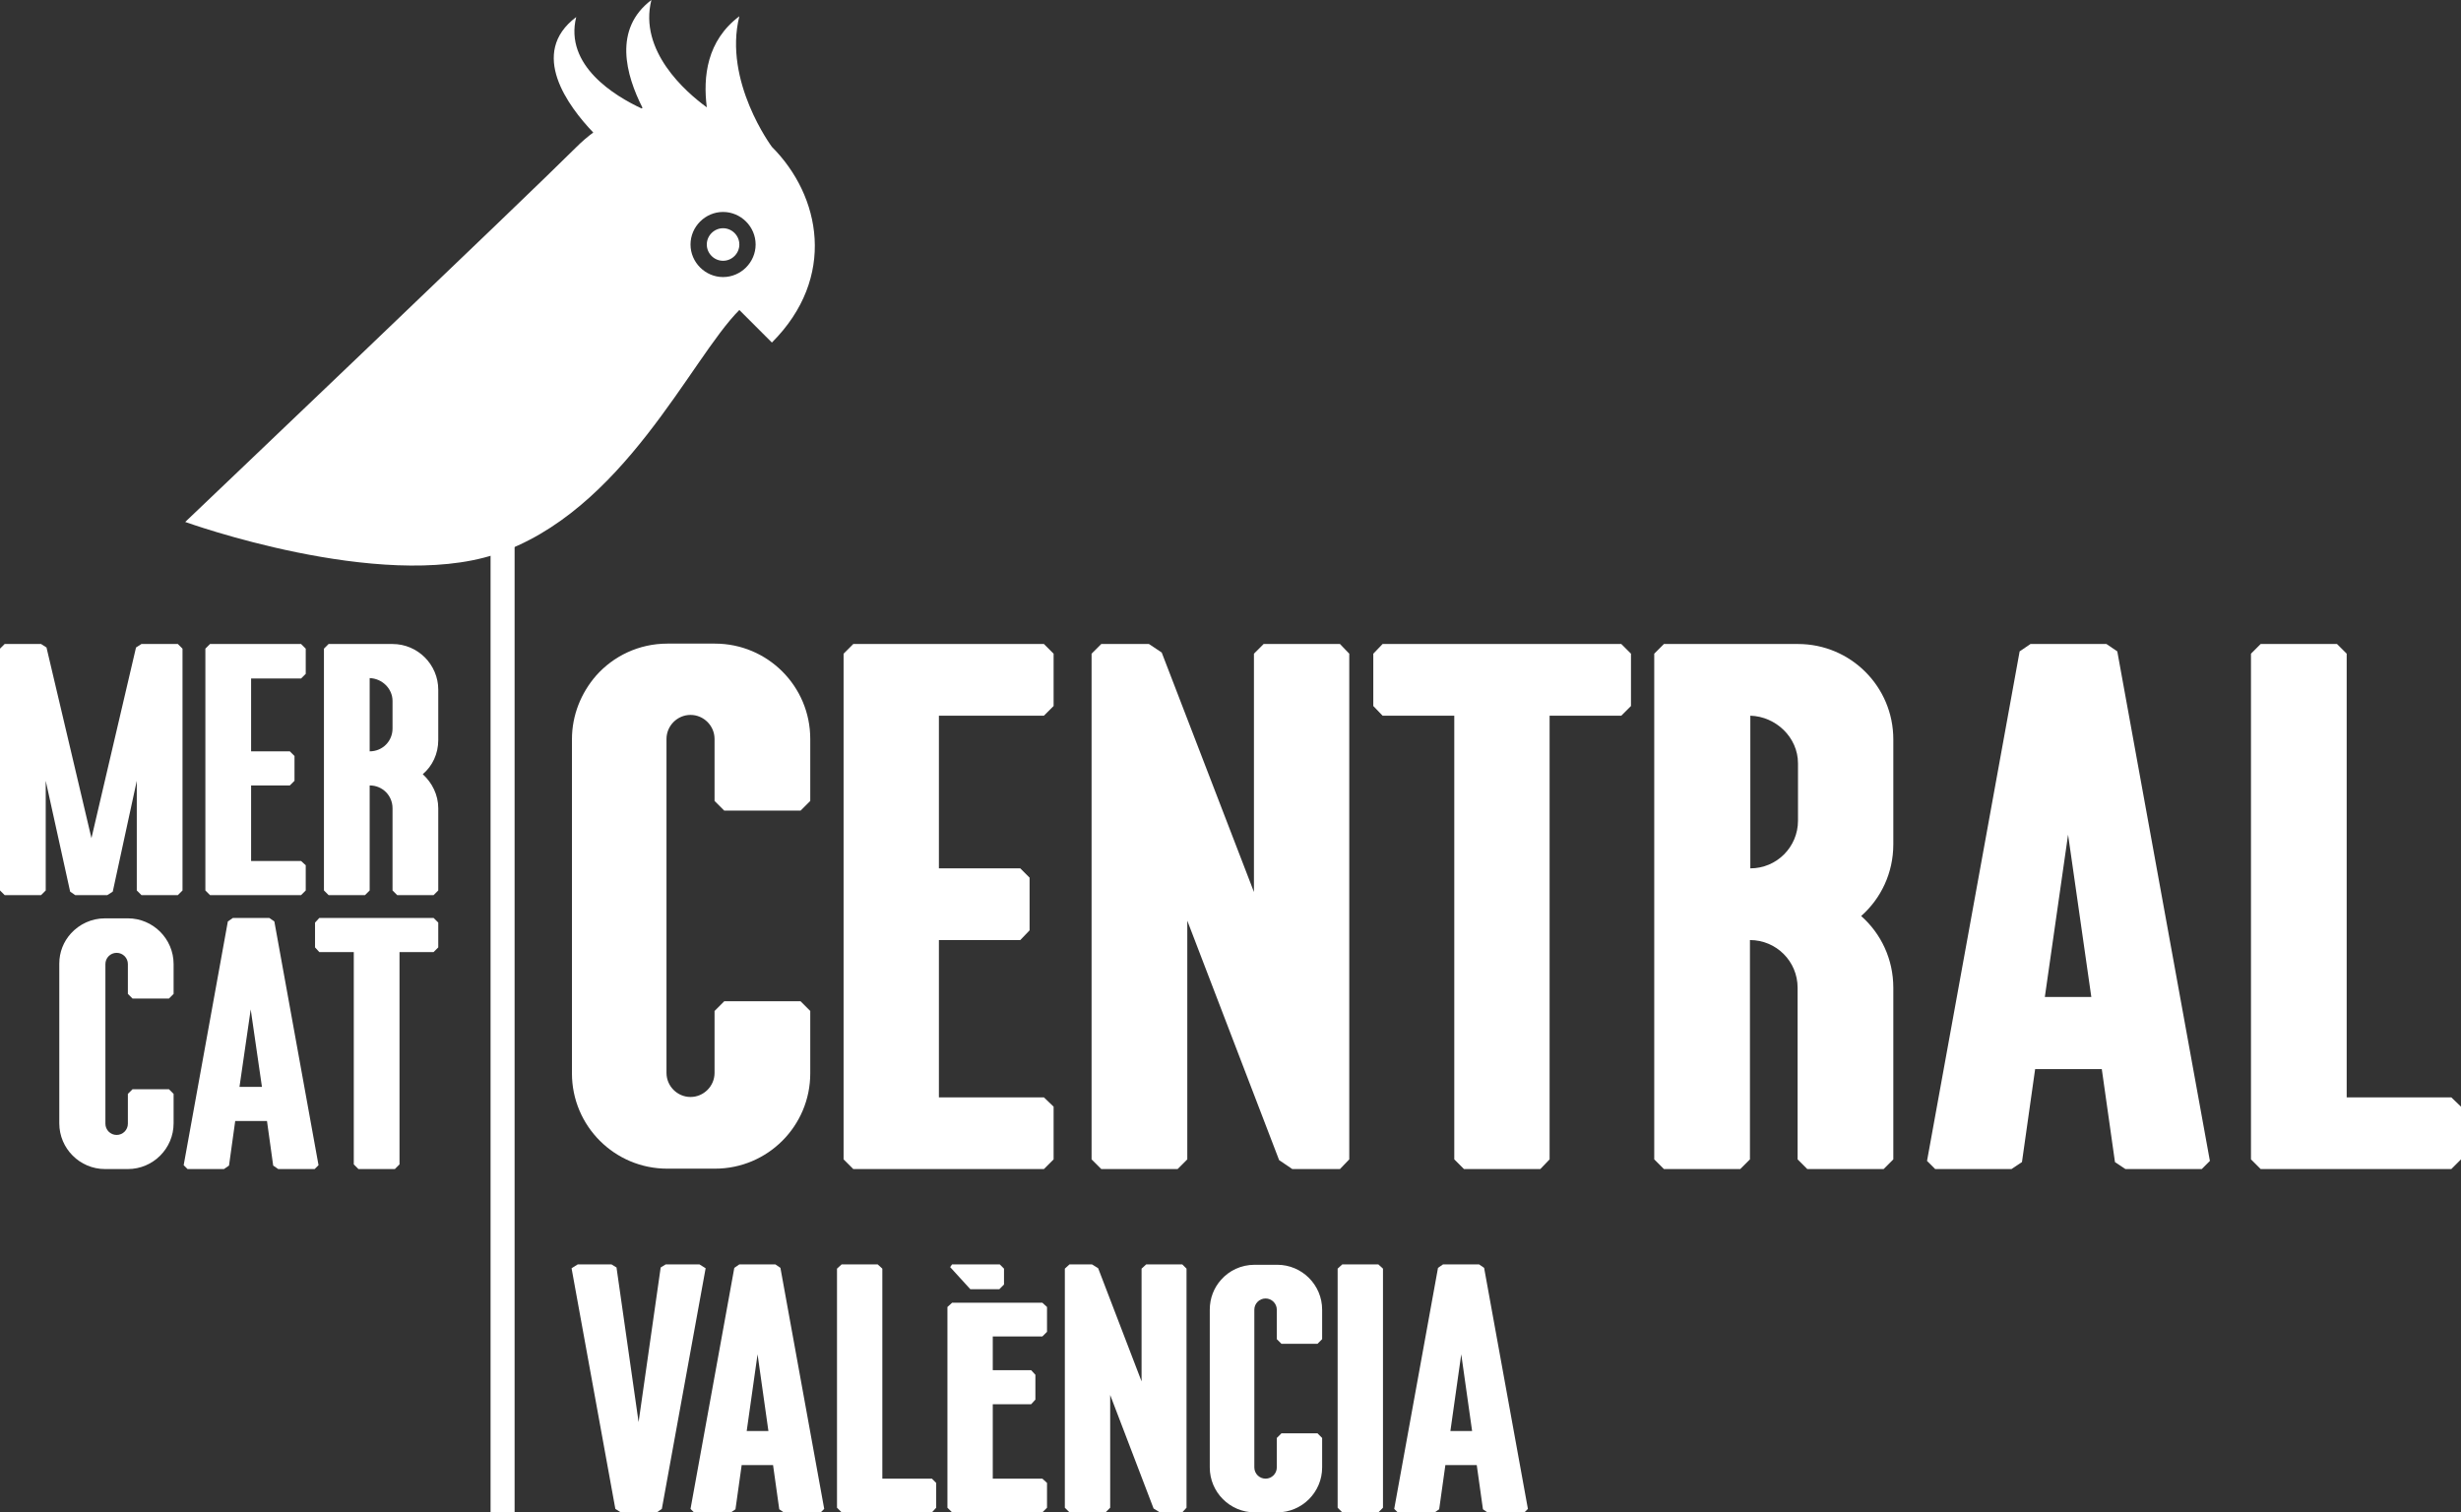 <?xml version="1.0" encoding="UTF-8" standalone="yes"?>
<svg id="Capa_2" data-name="Capa 2" xmlns="http://www.w3.org/2000/svg" viewBox="0 0 63.51 39.03">
  <rect x="0" y="0" width="63.51" height="39.03" fill="#333333" stroke="none"/>
  <defs>
    <style>
      .cls-1 {
        fill-rule: evenodd;
      }

      .cls-1, .cls-2 {
        fill: #fff;
      }
    </style>
  </defs>
  <g id="Capa_1-2" data-name="Capa 1">
    <g>
      <path class="cls-1" d="M16.58,2.78c-.43-.85-.76-2.03.23-2.78-.33,1.31.88,2.37,1.43,2.77-.1-.79,0-1.72.84-2.35-.42,1.68.84,3.37.84,3.37,1.26,1.26,1.68,3.37,0,5.05l-.84-.84c-1.26,1.26-3,5.23-6.31,6.31-2.98.97-7.99-.84-7.99-.84,0,0,8.83-8.41,10.09-9.67.14-.14.29-.27.44-.38-.64-.67-1.68-2.05-.44-2.98-.31,1.25,1,2.04,1.69,2.36h0ZM17.82,6.31c0-.46.38-.84.84-.84s.84.38.84.84-.38.84-.84.84-.84-.38-.84-.84ZM18.24,6.31c0-.23.19-.42.42-.42s.42.19.42.42-.19.42-.42.42-.42-.19-.42-.42Z"/>
      <g>
        <g>
          <polygon class="cls-2" points="6.48 22.22 7.77 22.22 7.89 22.33 7.89 22.98 7.77 23.1 5.42 23.1 5.3 22.98 5.3 16.74 5.42 16.62 7.77 16.62 7.89 16.74 7.89 17.39 7.77 17.51 6.48 17.51 6.48 19.39 7.48 19.39 7.6 19.51 7.6 20.15 7.48 20.27 6.48 20.27 6.48 22.22"/>
          <path class="cls-1" d="M9.54,19.39c.33,0,.59-.26.59-.59v-.71c0-.32-.27-.58-.59-.59v1.88ZM8.48,16.62h1.65c.65,0,1.18.53,1.18,1.18v1.3c0,.35-.15.67-.4.88.24.22.4.53.4.88v2.12l-.12.12h-.94l-.12-.12v-2.12c0-.33-.26-.59-.59-.59v2.71l-.12.12h-.94l-.12-.12v-6.24l.12-.12Z"/>
          <polygon class="cls-2" points="2.77 23.1 1.94 23.1 1.81 23.01 1.18 20.15 1.18 22.98 1.06 23.1 .12 23.1 0 22.98 0 16.74 .12 16.62 1.06 16.62 1.2 16.71 2.36 21.63 3.51 16.71 3.65 16.62 4.59 16.62 4.71 16.74 4.71 22.98 4.59 23.1 3.65 23.1 3.53 22.98 3.53 20.15 2.91 23.01 2.77 23.1"/>
        </g>
        <g>
          <path class="cls-2" d="M4.48,28.22v.77c0,.65-.53,1.18-1.18,1.18h-.59c-.65,0-1.18-.53-1.18-1.18v-4.12c0-.3.11-.57.3-.78.22-.24.53-.39.88-.39h.59c.65,0,1.18.53,1.18,1.18v.77l-.12.12h-.94l-.12-.12v-.77c0-.16-.13-.29-.29-.29s-.29.13-.29.29v4.12c0,.16.13.29.29.29s.29-.13.29-.29v-.77l.12-.12h.94l.12.12Z"/>
          <path class="cls-2" d="M6.76,28.05l-.29-2-.29,2h.57ZM6.01,23.69h.94l.13.09,1.14,6.29-.1.1h-.94l-.13-.09-.16-1.15h-.82l-.16,1.15-.13.09h-.94l-.1-.1,1.14-6.29.13-.09Z"/>
          <polygon class="cls-2" points="10.31 24.57 10.31 30.05 10.19 30.17 9.25 30.17 9.13 30.05 9.13 24.57 8.24 24.57 8.13 24.45 8.13 23.81 8.24 23.69 11.19 23.69 11.31 23.81 11.31 24.45 11.19 24.57 10.31 24.57"/>
        </g>
      </g>
      <g>
        <path class="cls-2" d="M53.97,25.73l-.6-4.19-.6,4.19h1.2ZM52.39,16.62h1.97l.28.19,2.39,13.15-.21.21h-1.97l-.27-.18-.34-2.4h-1.72l-.34,2.4-.27.18h-1.97l-.21-.21,2.39-13.15.28-.19Z"/>
        <path class="cls-1" d="M45.17,22.41c.68,0,1.23-.55,1.23-1.23v-1.48c0-.67-.57-1.21-1.23-1.23v3.94ZM42.95,16.62h3.45c1.36,0,2.46,1.1,2.46,2.46v2.71c0,.74-.32,1.4-.83,1.85.51.45.83,1.11.83,1.85v4.43l-.25.25h-1.97l-.25-.25v-4.43c0-.68-.55-1.23-1.23-1.23v5.66l-.25.25h-1.97l-.25-.25v-13.05l.25-.25Z"/>
        <polygon class="cls-2" points="39.99 18.47 39.99 29.92 39.75 30.17 37.78 30.17 37.53 29.92 37.53 18.47 35.68 18.47 35.44 18.22 35.44 16.87 35.68 16.62 41.84 16.62 42.09 16.87 42.09 18.22 41.84 18.47 39.99 18.47"/>
        <polygon class="cls-2" points="24.23 28.32 26.94 28.32 27.19 28.56 27.19 29.92 26.94 30.17 22.02 30.17 21.77 29.92 21.77 16.87 22.02 16.62 26.94 16.62 27.19 16.87 27.19 18.22 26.94 18.47 24.23 18.47 24.23 22.41 26.33 22.41 26.57 22.65 26.57 24.01 26.33 24.26 24.23 24.26 24.23 28.32"/>
        <path class="cls-2" d="M20.91,26.1v1.6c0,1.36-1.1,2.46-2.46,2.46h-1.23c-1.36,0-2.46-1.1-2.46-2.46v-8.62c0-.63.24-1.2.62-1.64.45-.51,1.11-.83,1.84-.83h1.23c1.36,0,2.46,1.1,2.46,2.46v1.6l-.25.25h-1.97l-.25-.25v-1.6c0-.34-.28-.62-.62-.62s-.62.28-.62.62v8.62c0,.34.28.62.62.62s.62-.28.62-.62v-1.6s.25-.25.25-.25h1.97l.25.25Z"/>
        <polygon class="cls-2" points="58.34 16.62 60.31 16.62 60.56 16.87 60.56 28.32 63.26 28.32 63.51 28.56 63.51 29.92 63.26 30.17 58.34 30.17 58.09 29.92 58.09 16.87 58.34 16.62"/>
        <polygon class="cls-2" points="32.61 16.62 34.58 16.62 34.82 16.87 34.82 29.92 34.58 30.17 33.35 30.17 33.01 29.94 30.64 23.76 30.64 29.92 30.39 30.17 28.42 30.17 28.17 29.92 28.17 16.87 28.42 16.62 29.65 16.62 29.98 16.84 32.36 23.02 32.36 16.87 32.61 16.62"/>
      </g>
      <rect class="cls-2" x="12.66" y="7.02" width=".62" height="32.01"/>
      <g>
        <polygon class="cls-2" points="34.64 32.63 35.57 32.63 35.69 32.74 35.69 38.91 35.57 39.03 34.64 39.03 34.52 38.91 34.52 32.74 34.64 32.63"/>
        <polygon class="cls-2" points="16.95 39.03 16.02 39.03 15.88 38.94 14.75 32.73 14.91 32.63 15.78 32.63 15.91 32.71 16.48 36.7 17.05 32.71 17.18 32.63 18.05 32.63 18.21 32.73 17.08 38.94 16.95 39.03"/>
        <polygon class="cls-2" points="21.72 32.63 22.65 32.63 22.77 32.74 22.77 38.16 24.05 38.16 24.16 38.27 24.16 38.91 24.05 39.03 21.72 39.03 21.6 38.91 21.6 32.74 21.72 32.63"/>
        <polygon class="cls-2" points="25.62 38.16 26.9 38.16 27.02 38.27 27.02 38.91 26.9 39.03 24.57 39.03 24.45 38.91 24.45 33.73 24.57 33.62 26.9 33.62 27.02 33.73 27.02 34.37 26.9 34.49 25.62 34.49 25.62 35.36 26.61 35.36 26.72 35.48 26.72 36.12 26.61 36.24 25.62 36.24 25.62 38.16"/>
        <polygon class="cls-2" points="29.58 32.63 30.51 32.63 30.62 32.74 30.62 38.91 30.51 39.03 29.93 39.03 29.77 38.93 28.65 36 28.65 38.91 28.53 39.03 27.6 39.03 27.48 38.91 27.48 32.74 27.6 32.63 28.18 32.63 28.34 32.73 29.46 35.65 29.46 32.74 29.58 32.63"/>
        <path class="cls-2" d="M34.12,37.11v.76c0,.64-.52,1.16-1.16,1.16h-.58c-.64,0-1.16-.52-1.16-1.16v-4.07c0-.3.11-.57.29-.77.21-.24.52-.39.87-.39h.58c.64,0,1.16.52,1.16,1.16v.76l-.12.12h-.93l-.12-.12v-.76c0-.16-.13-.29-.29-.29s-.29.13-.29.29v4.07c0,.16.13.29.29.29s.29-.13.29-.29v-.76l.12-.12h.93l.12.12Z"/>
        <path class="cls-2" d="M37.99,36.93l-.28-1.98-.28,1.98h.57ZM37.24,32.63h.93l.13.09,1.13,6.22-.1.1h-.93l-.13-.09-.16-1.14h-.81l-.16,1.14-.13.09h-.93l-.1-.1,1.13-6.22.13-.09Z"/>
        <path class="cls-2" d="M19.83,36.93l-.28-1.98-.28,1.98h.57ZM19.08,32.63h.93l.13.09,1.13,6.22-.1.1h-.93l-.13-.09-.16-1.14h-.81l-.16,1.14-.13.09h-.93l-.1-.1,1.13-6.22.13-.09Z"/>
        <polygon class="cls-1" points="24.57 32.63 25.8 32.63 25.91 32.74 25.91 33.15 25.79 33.27 25.04 33.27 24.52 32.7 24.57 32.63"/>
      </g>
    </g>
  </g>
</svg>